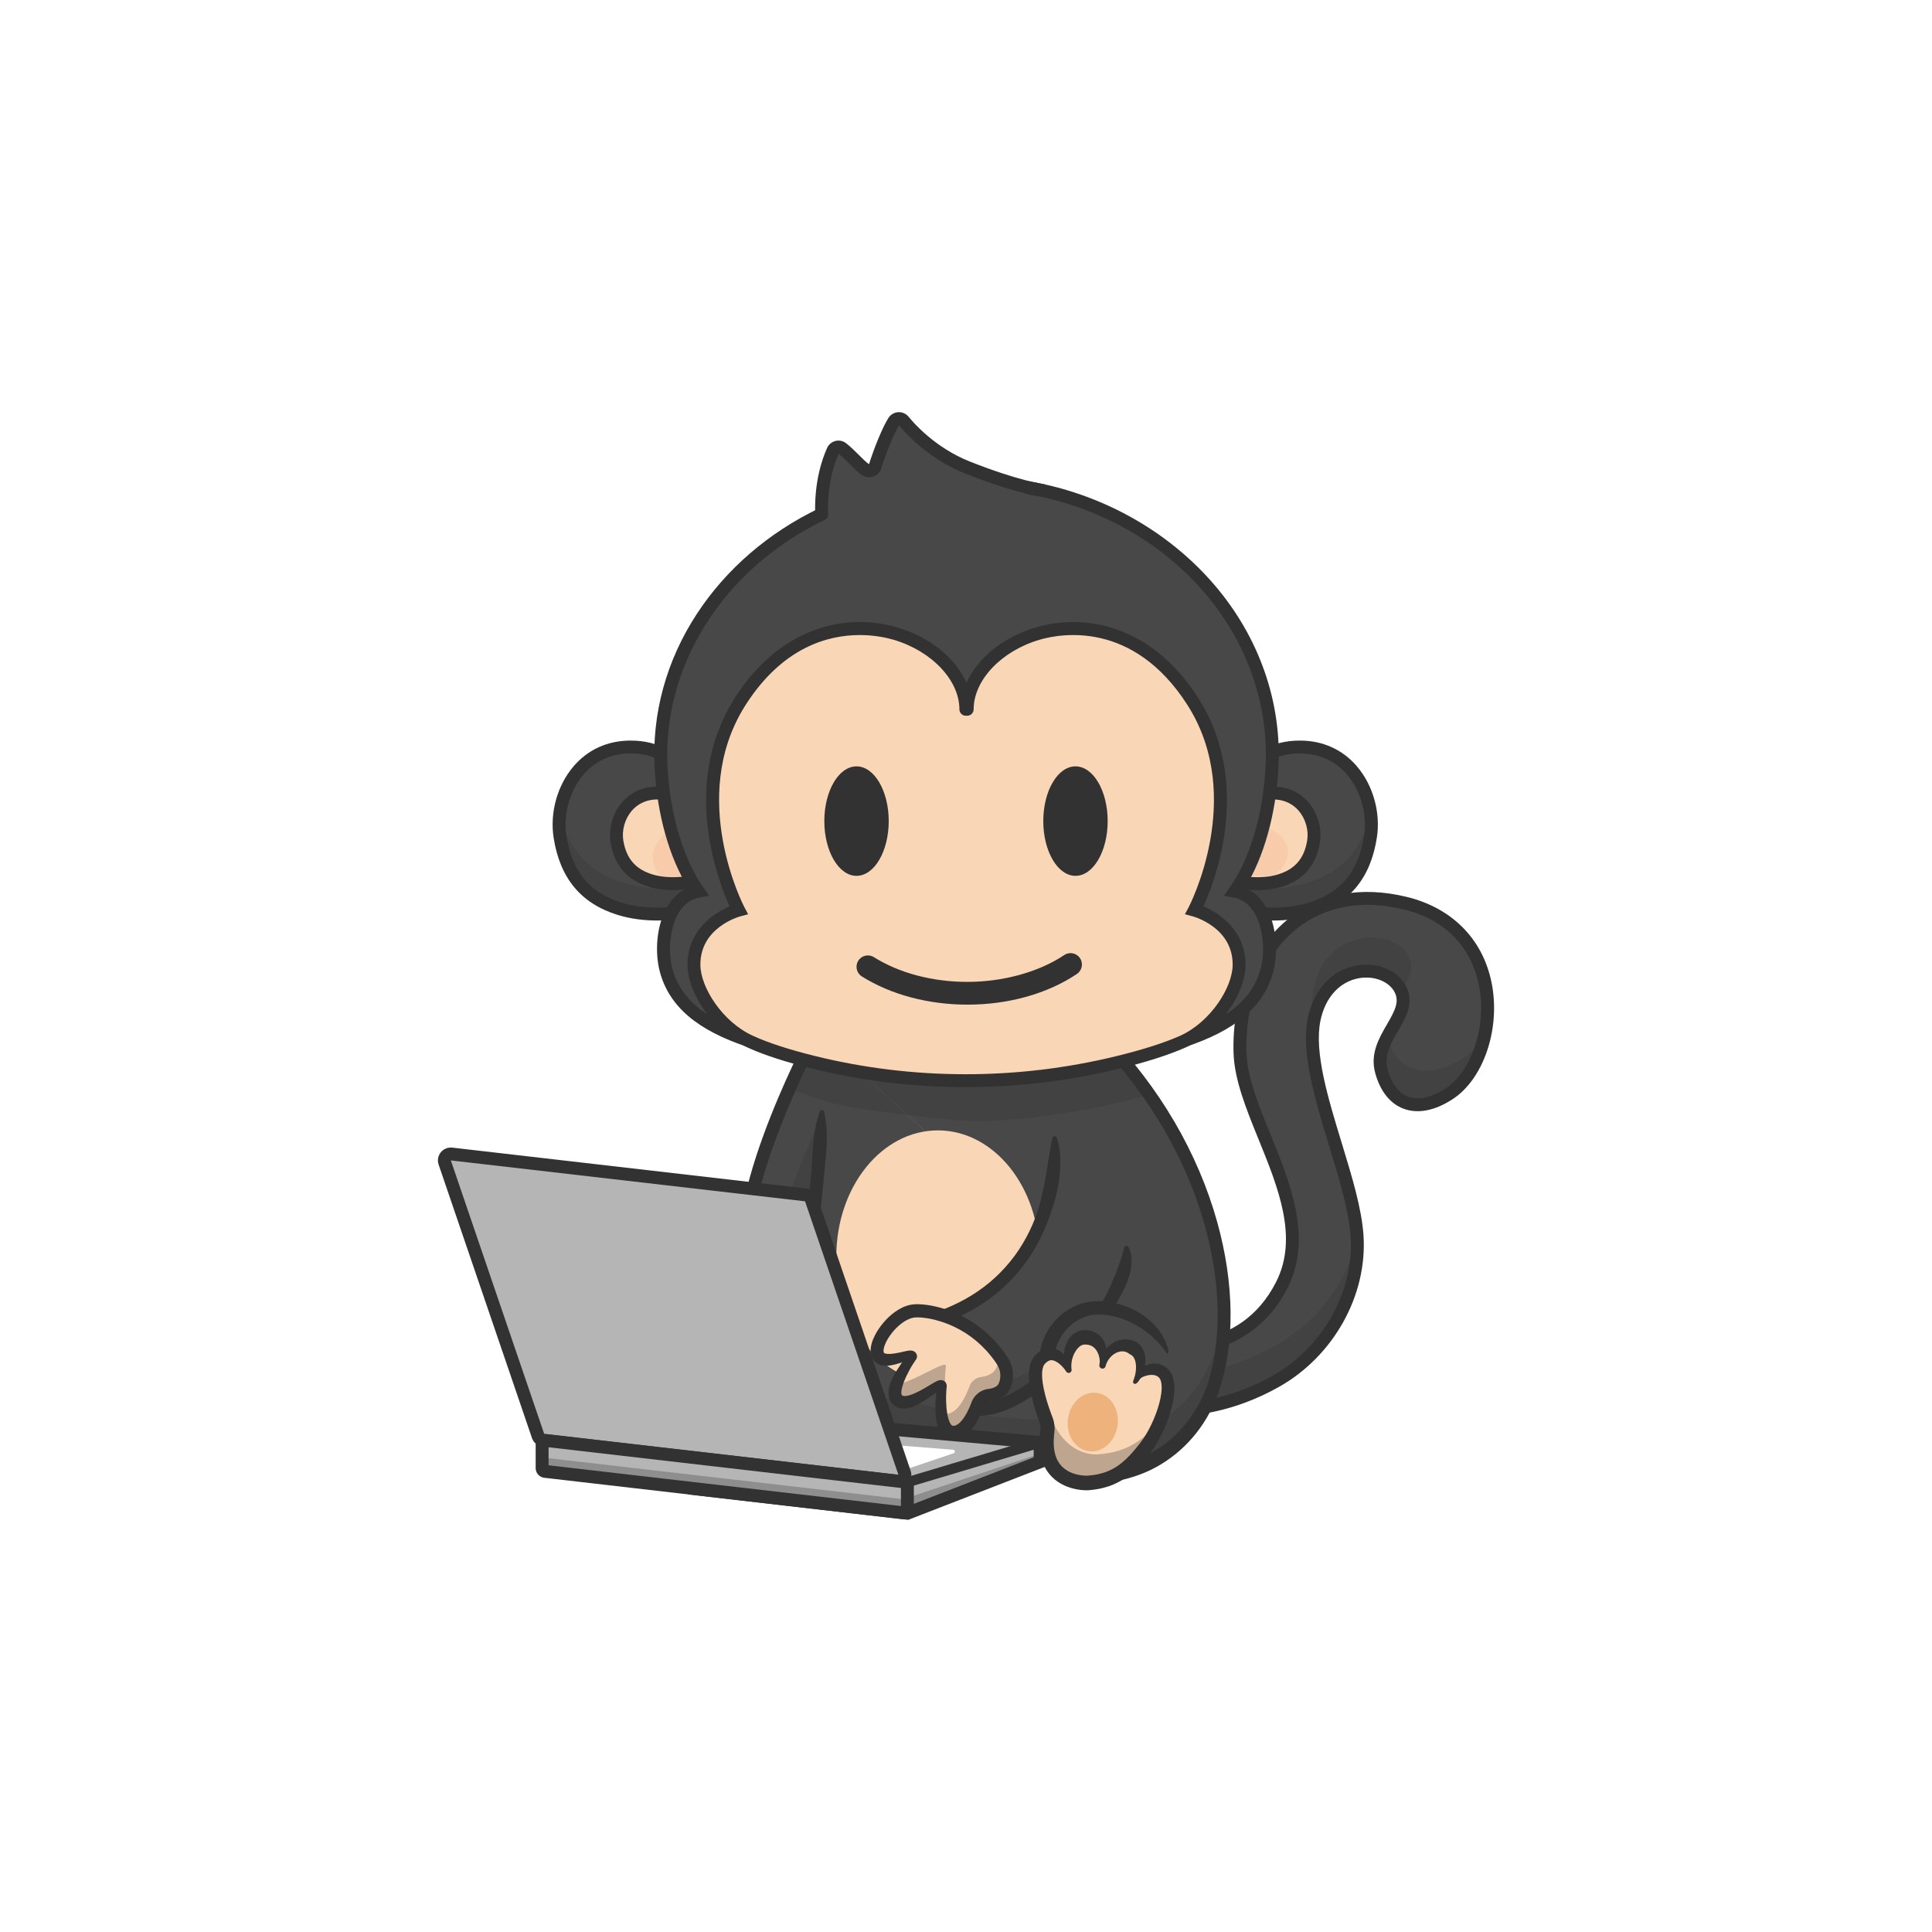 <svg xmlns="http://www.w3.org/2000/svg" fill="none" viewBox="0 0 300 300" height="300" width="300">
<rect fill="white" height="300" width="300"></rect>
<g clip-path="url(#clip0_2507_210)">
<path fill="#484848" d="M180.111 209.084C180.111 209.084 192.983 211.475 199.051 199.508C204.984 187.807 192.87 174.028 192.546 163.459C192.107 149.152 201.69 136.253 218.17 140.234C234.888 144.273 233.126 164.595 224.996 169.857C220.206 172.957 216.035 171.757 214.525 166.422C213.015 161.087 219.797 157.577 217.333 153.401C214.868 149.226 205.825 149.518 204.048 158.328C202.271 167.139 210.052 182.128 210.72 191.855C211.344 200.948 206.032 210.019 198.12 214.478C188.686 219.795 180.779 218.8 180.779 218.8L180.111 209.084Z"></path>
<g opacity="0.3">
<path fill="#323232" d="M210.737 192.139C211.235 201.136 205.949 210.067 198.119 214.48C188.686 219.797 180.779 218.801 180.779 218.801L180.44 213.87C183.587 213.82 190.009 213.176 197.277 209.381C204.167 205.782 209.276 199.254 210.737 192.139Z"></path>
</g>
<g opacity="0.3">
<path fill="#323232" d="M204.047 158.329C204.009 158.522 203.974 158.716 203.944 158.914C203.681 156.824 203.676 154.885 204.062 153.173C206.049 144.348 215.888 144 218.544 148.164C219.799 150.128 218.81 151.958 217.587 153.902C217.517 153.738 217.435 153.57 217.335 153.402C214.869 149.226 205.825 149.518 204.048 158.328L204.047 158.329Z"></path>
</g>
<g opacity="0.3">
<path fill="#323232" d="M230.51 160.928C229.643 164.787 227.661 168.131 224.995 169.858C220.204 172.957 216.035 171.757 214.524 166.422C213.961 164.435 214.55 162.702 215.381 161.093C215.389 161.131 215.399 161.168 215.411 161.206C217.02 166.534 221.55 167.709 226.779 164.58C228.222 163.715 229.487 162.453 230.51 160.928V160.928Z"></path>
</g>
<path fill="#323232" d="M182.455 219.878C181.382 219.878 180.743 219.803 180.653 219.792L179.835 219.689L179.022 207.865L180.293 208.101C180.789 208.191 192.511 210.19 198.156 199.056C201.637 192.192 198.485 184.436 195.437 176.935C193.501 172.171 191.672 167.671 191.544 163.49C191.284 154.992 194.446 147.232 200.002 142.733C204.928 138.744 211.291 137.544 218.405 139.262C225.655 141.014 230.507 146.076 231.717 153.152C232.906 160.106 230.251 167.647 225.541 170.696C222.781 172.483 220.151 172.988 217.935 172.155C215.864 171.377 214.351 169.489 213.561 166.694C212.702 163.66 214.117 161.22 215.366 159.069C216.641 156.872 217.376 155.447 216.469 153.909C215.543 152.339 213.324 151.507 211.075 151.885C208.026 152.397 205.766 154.88 205.03 158.525C204.046 163.407 206.225 170.546 208.332 177.449C209.927 182.674 211.433 187.608 211.72 191.786C212.36 201.101 207.093 210.57 198.613 215.348C191.573 219.316 185.391 219.878 182.456 219.878H182.455ZM181.718 217.859C183.921 217.932 190.329 217.721 197.627 213.608C205.448 209.2 210.308 200.486 209.72 191.923C209.449 187.973 207.975 183.144 206.415 178.032C204.235 170.891 201.981 163.507 203.066 158.132C203.971 153.642 206.841 150.569 210.742 149.914C213.842 149.394 216.837 150.591 218.196 152.895C219.744 155.517 218.34 157.936 217.101 160.07C215.949 162.055 214.861 163.929 215.49 166.15C216.1 168.31 217.19 169.739 218.641 170.283C220.237 170.882 222.245 170.446 224.45 169.018C228.463 166.421 230.787 159.599 229.742 153.488C229.113 149.814 226.744 143.333 217.935 141.205C211.452 139.64 205.688 140.704 201.267 144.285C196.192 148.394 193.307 155.551 193.549 163.428C193.666 167.251 195.429 171.59 197.296 176.184C200.363 183.73 203.838 192.284 199.947 199.959C196.636 206.488 191.366 208.892 187.528 209.759C184.876 210.358 182.554 210.325 181.195 210.219L181.72 217.859L181.718 217.859Z"></path>
<path fill="#B17E4F" d="M136.19 160.963V200.952L116.833 198.303C116.607 197.881 116.422 197.421 116.272 196.931C114.197 190.186 118.855 177.481 122.523 169.118C124.627 164.327 126.406 160.963 126.406 160.963H136.19Z"></path>
<path fill="#484848" d="M136.19 160.963V200.952L119.51 198.67L116.832 198.303C116.606 197.881 116.421 197.421 116.271 196.931C114.196 190.186 118.854 177.481 122.522 169.118C124.627 164.327 126.405 160.963 126.405 160.963H136.19Z"></path>
<g opacity="0.3">
<path fill="#323232" d="M136.19 168.199V200.953L119.51 198.671C119.986 191.788 123.394 182.785 126.215 176.355C128.32 171.563 130.099 168.199 130.099 168.199H136.19Z"></path>
</g>
<path fill="#323232" d="M137.192 202.1L116.187 199.224L115.946 198.771C110.668 188.828 124.911 161.649 125.52 160.497L125.802 159.963H137.191V202.099L137.192 202.1ZM117.501 197.386L135.187 199.807V161.963H127.017C125.079 165.758 113.713 188.701 117.501 197.386Z"></path>
<path fill="#484848" d="M188.272 215.813C187.192 218.915 182.169 230.279 166.246 229.17L165.62 226.123C153.197 226.361 140.725 223.206 140.725 223.206C127.015 220.824 115.104 222.906 115.104 222.906L112.397 202.454C113.161 200.582 114.374 198.493 116.271 196.933C117.255 196.123 118.425 195.456 119.816 195.036C121.903 194.404 123.712 194.189 125.306 194.259L126.924 170.592L127.583 160.965H171.023C173.837 163.862 176.315 166.883 178.47 169.97C189.804 186.193 192.292 204.264 188.271 215.813L188.272 215.813Z"></path>
<g opacity="0.3">
<path fill="#323232" d="M165.62 226.122C153.198 226.36 140.725 223.205 140.725 223.205C127.016 220.823 115.104 222.905 115.104 222.905L112.398 202.453C112.611 201.928 112.859 201.388 113.149 200.846L115.332 217.331C115.332 217.331 127.242 215.25 140.953 217.631C140.953 217.631 152.521 220.558 164.475 220.561L165.62 226.122Z"></path>
</g>
<path fill="#323232" d="M164.206 227.139C152.569 227.139 141.433 224.412 140.517 224.183C127.168 221.871 115.393 223.869 115.276 223.889L114.247 224.069L111.369 202.32L111.47 202.074C113.166 197.926 115.951 195.161 119.525 194.078C121.611 193.445 123.517 193.178 125.35 193.258C125.903 193.283 126.332 193.749 126.308 194.301C126.283 194.852 125.824 195.275 125.263 195.256C123.657 195.185 121.974 195.426 120.108 195.991C116.468 197.094 114.474 200.135 113.427 202.588L115.963 221.762C119.17 221.314 129.332 220.211 140.898 222.22L140.973 222.235C141.137 222.277 157.257 226.292 170.8 224.8V206.592C170.8 206.04 171.249 205.592 171.802 205.592C172.355 205.592 172.804 206.04 172.804 206.592V226.566L171.931 226.679C169.403 227.005 166.792 227.139 164.207 227.139H164.206Z"></path>
<path fill="#B17E4F" d="M181.31 210.016C179.499 205.482 174.144 202.692 169.692 203.125C165.78 203.506 162.531 207.314 162.536 211.143L166.246 229.168C182.17 230.279 187.193 218.912 188.273 215.811C193.06 202.065 188.624 179.079 171.024 160.963H127.584"></path>
<path fill="#484848" d="M181.31 210.016C179.499 205.482 174.144 202.692 169.692 203.125C165.78 203.506 162.531 207.314 162.536 211.143L166.246 229.168C182.17 230.279 187.193 218.912 188.273 215.811C193.06 202.065 188.624 179.079 171.024 160.963H127.584L181.31 210.015V210.016Z"></path>
<path fill="#F9D6B6" d="M114.136 222.953C114.136 222.953 121.559 223.354 120.389 214.962C120.304 214.35 120.377 213.726 120.597 213.148C121.418 210.996 123.22 205.618 121.534 203.8C119.459 201.564 117.761 204.097 117.361 204.761C117.337 204.802 117.276 204.785 117.275 204.738C117.255 203.942 117.022 200.592 114.466 200.053C111.876 199.508 111.581 202.683 111.548 203.379C111.546 203.423 111.49 203.439 111.464 203.404C111.057 202.869 109.125 200.575 106.976 202.076C105.155 203.347 106.043 205.797 106.343 206.489C106.363 206.534 106.31 206.573 106.272 206.543C105.716 206.097 103.796 204.741 102.331 205.946C100.599 207.369 102.8 214.409 105.087 217.379C107.374 220.348 109.599 222.664 114.138 222.952L114.136 222.953Z"></path>
<path fill="#F28475" d="M113.263 218.234C115.113 217.619 115.933 215.087 115.094 212.58C114.256 210.072 112.076 208.539 110.226 209.155C108.376 209.77 107.556 212.302 108.395 214.809C109.233 217.317 111.413 218.85 113.263 218.234Z"></path>
<path fill="#323232" d="M106.07 206.814C105.778 206.545 105.282 206.333 104.824 206.239C104.36 206.139 103.902 206.144 103.571 206.261C103.248 206.379 102.991 206.575 102.854 206.874C102.697 207.193 102.628 207.685 102.635 208.192C102.652 209.223 102.911 210.339 103.254 211.412C103.604 212.49 104.055 213.549 104.582 214.555C104.847 215.058 105.132 215.546 105.439 216.009C105.592 216.239 105.752 216.462 105.917 216.674L106.459 217.357C107.19 218.259 107.945 219.103 108.786 219.788C109.62 220.482 110.55 220.994 111.556 221.334C112.064 221.49 112.581 221.629 113.122 221.7C113.388 221.749 113.661 221.771 113.932 221.794L114.136 221.813C114.172 221.816 114.21 221.819 114.21 221.819L114.29 221.82C114.407 221.82 114.534 221.817 114.66 221.808C115.683 221.738 116.706 221.446 117.491 220.912C118.282 220.383 118.84 219.612 119.124 218.663C119.417 217.718 119.457 216.636 119.346 215.543L119.304 215.132C119.281 214.956 119.264 214.749 119.262 214.559C119.256 214.169 119.299 213.781 119.387 213.404C119.431 213.215 119.487 213.03 119.553 212.849L119.717 212.421C119.82 212.149 119.919 211.876 120.016 211.602C120.397 210.506 120.73 209.393 120.956 208.286C121.07 207.732 121.152 207.181 121.19 206.645C121.225 206.113 121.21 205.589 121.111 205.159C121.06 204.947 120.989 204.764 120.905 204.627C120.885 204.593 120.865 204.558 120.84 204.533C120.817 204.505 120.802 204.478 120.756 204.434C120.681 204.35 120.603 204.281 120.527 204.213C120.372 204.087 120.227 203.993 120.09 203.946C119.954 203.895 119.822 203.877 119.661 203.887C119.339 203.916 118.914 204.129 118.524 204.448C118.14 204.764 117.76 205.187 117.497 205.594L117.456 205.657C117.32 205.867 117.039 205.928 116.829 205.792C116.68 205.696 116.606 205.527 116.624 205.362C116.708 204.62 117.005 204.016 117.416 203.441C117.83 202.881 118.408 202.34 119.267 202.096C119.693 201.981 120.178 201.978 120.62 202.09C121.063 202.202 121.447 202.416 121.763 202.66C121.917 202.784 122.065 202.912 122.195 203.047C122.26 203.105 122.337 203.197 122.408 203.285C122.485 203.372 122.545 203.463 122.604 203.556C122.84 203.926 122.983 204.31 123.077 204.678C123.258 205.415 123.271 206.102 123.242 206.764C123.206 207.424 123.12 208.061 123.004 208.682C122.771 209.927 122.433 211.12 122.047 212.292C121.95 212.585 121.849 212.877 121.745 213.167L121.595 213.581C121.56 213.681 121.531 213.784 121.509 213.887C121.464 214.094 121.445 214.306 121.452 214.515C121.456 214.624 121.465 214.715 121.482 214.836L121.54 215.318C121.687 216.6 121.663 217.963 121.259 219.317C121.057 219.99 120.748 220.655 120.32 221.251C119.895 221.847 119.354 222.365 118.757 222.772C118.159 223.184 117.505 223.477 116.842 223.688C116.177 223.898 115.502 224.02 114.815 224.07C114.643 224.084 114.469 224.089 114.286 224.09L114.141 224.089C114.067 224.087 114.029 224.082 113.99 224.078L113.746 224.055C113.419 224.025 113.093 223.993 112.769 223.933C112.12 223.84 111.473 223.665 110.838 223.461C109.573 223.027 108.373 222.343 107.374 221.493C106.36 220.65 105.522 219.684 104.753 218.72C104.559 218.476 104.378 218.241 104.186 217.988C103.988 217.722 103.804 217.453 103.631 217.182C103.286 216.639 102.978 216.084 102.696 215.521C102.134 214.393 101.666 213.229 101.301 212.021C100.945 210.809 100.661 209.561 100.662 208.192C100.676 207.509 100.744 206.775 101.121 206.013C101.504 205.227 102.291 204.624 103.133 204.462C103.975 204.295 104.763 204.489 105.405 204.841C105.725 205.025 106.023 205.24 106.27 205.521C106.518 205.795 106.741 206.131 106.804 206.566C106.834 206.775 106.689 206.968 106.48 206.999C106.362 207.015 106.248 206.977 106.166 206.902L106.072 206.816L106.07 206.814Z"></path>
<path fill="#323232" d="M111.347 204.815C111.125 203.947 110.534 203.195 109.814 202.804C109.457 202.608 109.076 202.505 108.727 202.511C108.377 202.515 108.067 202.622 107.793 202.806C107.723 202.851 107.66 202.909 107.59 202.956C107.524 202.99 107.46 203.012 107.399 203.049C107.279 203.118 107.167 203.212 107.066 203.339C106.862 203.591 106.719 203.979 106.659 204.41C106.598 204.842 106.61 205.314 106.68 205.781C106.716 206.014 106.766 206.248 106.834 206.471C106.901 206.695 106.994 206.906 107.055 207.112L107.072 207.171C107.121 207.335 107.026 207.508 106.862 207.556C106.77 207.583 106.676 207.565 106.603 207.517C106.325 207.334 106.172 207.085 106.021 206.844C105.873 206.601 105.747 206.349 105.636 206.089C105.416 205.569 105.254 205.017 105.184 204.419C105.118 203.825 105.14 203.167 105.405 202.497C105.537 202.165 105.735 201.839 105.99 201.556C106.117 201.415 106.259 201.28 106.406 201.17C106.552 201.076 106.711 201.004 106.873 200.936C107.524 200.665 108.271 200.584 108.945 200.717C109.623 200.846 110.219 201.158 110.702 201.557C111.668 202.357 112.23 203.506 112.314 204.674C112.332 204.942 112.13 205.176 111.86 205.195C111.621 205.212 111.409 205.054 111.352 204.829L111.348 204.814L111.347 204.815Z"></path>
<path fill="#323232" d="M116.663 204.924C116.675 204.541 116.63 204.099 116.52 203.682C116.408 203.265 116.237 202.861 116.022 202.517C115.809 202.173 115.55 201.89 115.311 201.713C115.061 201.539 114.87 201.478 114.643 201.461C114.616 201.455 114.585 201.457 114.554 201.457C114.525 201.457 114.495 201.455 114.45 201.458C114.367 201.458 114.29 201.47 114.214 201.476C114.063 201.495 113.927 201.524 113.795 201.563C113.534 201.638 113.282 201.78 113.03 202.031C112.782 202.282 112.573 202.642 112.435 203.041C112.299 203.438 112.245 203.886 112.211 204.284L112.206 204.353C112.187 204.573 111.995 204.736 111.774 204.718C111.629 204.706 111.509 204.618 111.448 204.497C111.176 203.949 111.149 203.403 111.155 202.842C111.168 202.283 111.26 201.698 111.517 201.115C111.766 200.534 112.244 199.971 112.868 199.631C113.177 199.461 113.511 199.349 113.84 199.284C114.005 199.252 114.169 199.233 114.33 199.224C114.407 199.215 114.499 199.216 114.592 199.218C114.683 199.219 114.774 199.222 114.868 199.234C115.616 199.303 116.343 199.712 116.78 200.227C117.235 200.737 117.475 201.313 117.63 201.866C117.784 202.422 117.844 202.973 117.854 203.519C117.857 204.065 117.831 204.612 117.606 205.176C117.507 205.427 117.223 205.549 116.971 205.45C116.774 205.372 116.657 205.181 116.662 204.982L116.664 204.923L116.663 204.924Z"></path>
<path fill="#323232" d="M168.414 230.245C167.691 230.245 166.947 230.219 166.176 230.165L165.417 230.113L161.534 211.246V211.144C161.528 206.684 165.22 202.556 169.595 202.13C170.143 202.078 170.636 202.478 170.69 203.028C170.744 203.577 170.341 204.066 169.79 204.12C166.487 204.441 163.59 207.664 163.539 211.045L167.073 228.214C181.515 228.878 186.217 218.67 187.326 215.483C189.751 208.518 189.663 199.573 187.078 190.293C184.208 179.991 178.513 170.204 170.597 161.962H127.584C127.03 161.962 126.581 161.515 126.581 160.963C126.581 160.411 127.03 159.963 127.584 159.963H171.448L171.743 160.267C180.043 168.81 186.014 179.008 189.008 189.757C191.702 199.425 191.777 208.794 189.219 216.139C188.031 219.551 183.115 230.243 168.414 230.245H168.414Z"></path>
<path fill="#F9D6B6" d="M145.631 214.682C154.339 214.682 161.399 205.916 161.399 195.104C161.399 184.291 154.339 175.525 145.631 175.525C136.923 175.525 129.864 184.291 129.864 195.104C129.864 205.916 136.923 214.682 145.631 214.682Z"></path>
<path fill="#B17E4F" d="M151.464 218.797C160.64 219.748 173.289 204.056 173.289 197.219Z"></path>
<path fill="#323232" d="M127.957 172.643C128.406 174.488 128.443 176.316 128.359 178.136C128.307 179.045 128.197 179.951 128.105 180.858L127.862 183.581C127.696 185.397 127.507 187.214 127.278 189.033L127.091 190.399L126.873 191.768C126.803 192.224 126.697 192.686 126.61 193.145C126.523 193.603 126.38 194.079 126.267 194.544C126.135 195.08 125.594 195.408 125.057 195.277C124.523 195.147 124.195 194.611 124.321 194.079L124.346 193.972C124.445 193.556 124.568 193.161 124.65 192.727C124.731 192.294 124.83 191.871 124.897 191.429L125.108 190.11L125.29 188.778C125.515 186.995 125.702 185.201 125.866 183.401C125.942 182.501 126.031 181.601 126.078 180.698C126.133 179.795 126.151 178.89 126.228 177.988C126.395 176.186 126.656 174.39 127.29 172.61V172.608C127.355 172.427 127.555 172.333 127.736 172.397C127.85 172.437 127.931 172.534 127.958 172.643H127.957Z"></path>
<path fill="#484848" d="M163.757 176.693C163.757 176.693 165.713 199.016 143.839 205.273C143.839 205.273 143.032 217.923 151.464 218.797C160.64 219.748 173.289 204.056 173.289 197.219"></path>
<g opacity="0.3">
<path fill="#323232" d="M172.92 199.518C170.785 207.035 159.721 219.652 151.463 218.798C143.032 217.923 143.839 205.274 143.839 205.274C144.51 205.081 145.159 204.874 145.785 204.654C146.214 208.465 147.787 214.026 153.277 214.596C160.124 215.306 168.906 206.748 172.92 199.518Z"></path>
</g>
<path fill="#323232" d="M164.09 176.664C164.381 177.464 164.519 178.267 164.596 179.079C164.678 179.89 164.679 180.704 164.625 181.514C164.529 183.134 164.248 184.744 163.815 186.313C162.935 189.441 161.663 192.486 159.845 195.216C158.03 197.943 155.673 200.317 152.967 202.164C150.259 204.014 147.231 205.338 144.115 206.233L144.838 205.336C144.813 205.828 144.815 206.389 144.833 206.919C144.852 207.457 144.888 207.994 144.944 208.529C145.055 209.596 145.237 210.654 145.517 211.671C146.068 213.693 147.05 215.61 148.622 216.725C149.4 217.283 150.312 217.63 151.289 217.766C152.242 217.91 153.226 217.8 154.218 217.526C156.202 216.977 158.1 215.874 159.858 214.614C161.621 213.344 163.264 211.877 164.799 210.308C166.333 208.737 167.763 207.055 169.062 205.287C169.713 204.402 170.329 203.496 170.904 202.566C171.486 201.643 171.995 200.677 172.43 199.691C172.86 198.705 173.271 197.725 173.631 196.747C173.99 195.76 174.322 194.824 174.57 193.747L174.575 193.725C174.618 193.536 174.808 193.417 174.998 193.461C175.099 193.484 175.181 193.549 175.228 193.633C175.54 194.195 175.663 194.833 175.702 195.452C175.736 196.074 175.675 196.688 175.555 197.279C175.317 198.464 174.869 199.566 174.333 200.602C173.24 202.661 172.046 204.626 170.679 206.469C169.321 208.317 167.836 210.064 166.234 211.705C164.63 213.343 162.912 214.88 161.031 216.236C159.146 217.579 157.106 218.795 154.746 219.455C154.156 219.615 153.548 219.741 152.917 219.795C152.295 219.853 151.626 219.837 151.004 219.746C149.757 219.575 148.504 219.107 147.457 218.352C146.401 217.606 145.575 216.606 144.954 215.545C144.333 214.479 143.9 213.345 143.585 212.201C143.269 211.055 143.071 209.895 142.95 208.734C142.889 208.153 142.851 207.571 142.831 206.988C142.812 206.398 142.807 205.837 142.839 205.209L142.875 204.509L143.563 204.311C146.507 203.465 149.33 202.226 151.835 200.514C154.337 198.805 156.5 196.625 158.178 194.107C159.013 192.846 159.74 191.511 160.343 190.117C160.939 188.721 161.41 187.269 161.753 185.786C162.099 184.305 162.378 182.808 162.615 181.299C162.729 180.544 162.841 179.787 162.976 179.025C163.104 178.265 163.244 177.491 163.425 176.721L163.43 176.701C163.473 176.516 163.659 176.401 163.845 176.445C163.962 176.473 164.052 176.558 164.091 176.663L164.09 176.664Z"></path>
<path fill="#B5B5B5" d="M140.899 234.979L161.509 226.983V223.994L120.85 220.348L109.065 231.302L140.899 234.979Z"></path>
<path fill="white" d="M137.255 229.311L148.078 225.662C148.368 225.564 148.315 225.14 148.01 225.116L132.907 223.924L128.504 229.508L137.255 229.311V229.311Z"></path>
<path fill="#B5B5B5" d="M141.581 234.714L161.189 227.107C161.382 227.032 161.509 226.847 161.509 226.641V224.666C161.509 224.331 161.186 224.091 160.864 224.188L141.256 230.058C141.044 230.122 140.899 230.316 140.899 230.537V234.248C140.899 234.599 141.254 234.841 141.582 234.714L141.581 234.714Z"></path>
<g opacity="0.3">
<path fill="#323232" d="M161.51 225.719V226.641C161.51 226.849 161.382 227.034 161.19 227.106L141.582 234.714C141.253 234.841 140.9 234.599 140.9 234.249V232.454C140.9 232.807 141.253 232.482 141.582 232.354L161.51 225.719Z"></path>
</g>
<path fill="#323232" d="M141.03 236L140.783 235.972L106.794 232.046L120.494 219.312L162.512 223.08V227.667L141.03 236ZM111.336 230.557L140.767 233.957L160.507 226.299V224.908L121.205 221.384L111.335 230.557H111.336Z"></path>
<path fill="#B5B5B5" d="M139.392 230.002L84.391 223.653C84.005 223.608 83.682 223.348 83.556 222.981L82.446 219.727L79.956 212.429L69.057 180.509C68.819 179.814 69.391 179.11 70.119 179.194L120.52 185.01L121.056 185.072L125.12 185.542C125.506 185.587 125.829 185.847 125.955 186.214L140.454 228.686C140.692 229.381 140.12 230.086 139.392 230.001V230.002Z"></path>
<path fill="#323232" d="M139.509 231.01C139.431 231.01 139.353 231.006 139.275 230.997L84.275 224.648C83.51 224.56 82.855 224.033 82.607 223.305L68.108 180.833C67.885 180.178 68.012 179.469 68.446 178.933C68.88 178.396 69.549 178.125 70.236 178.202L125.235 184.551C126.001 184.639 126.656 185.166 126.903 185.895L141.402 228.366C141.625 229.02 141.498 229.73 141.064 230.266C140.679 230.741 140.11 231.009 139.509 231.009L139.509 231.01ZM70.006 180.189L84.505 222.66L139.51 229.01L125.006 186.538L70.006 180.189Z"></path>
<path fill="#323232" d="M141.4 235.535C141.143 235.535 140.889 235.459 140.672 235.31C140.321 235.07 140.111 234.673 140.111 234.249V230.538C140.111 229.965 140.48 229.471 141.029 229.306L160.637 223.436C161.031 223.318 161.447 223.391 161.778 223.636C162.108 223.881 162.298 224.257 162.298 224.667V226.642C162.298 227.169 161.967 227.65 161.476 227.841L141.867 235.448C141.716 235.506 141.557 235.535 141.4 235.535V235.535ZM141.686 230.749V233.83L160.721 226.445V225.05L141.686 230.749V230.749Z"></path>
<path fill="#B5B5B5" d="M84.739 223.673L140.455 230.113C140.708 230.142 140.899 230.355 140.899 230.609V234.417C140.899 234.715 140.638 234.948 140.34 234.914L84.624 228.474C84.371 228.445 84.18 228.231 84.18 227.977V224.17C84.18 223.871 84.441 223.639 84.739 223.673Z"></path>
<g opacity="0.3">
<path fill="#323232" d="M140.9 232.305V234.42C140.9 234.717 140.637 234.95 140.342 234.915L84.624 228.477C84.371 228.447 84.18 228.234 84.18 227.979V225.867C84.18 226.119 84.371 226.334 84.624 226.362L140.342 232.803C140.637 232.838 140.9 232.605 140.9 232.305Z"></path>
</g>
<path fill="#323232" d="M140.397 235.916C140.34 235.916 140.282 235.913 140.224 235.906L84.508 229.467C83.75 229.379 83.178 228.739 83.178 227.976V224.169C83.178 223.741 83.361 223.333 83.681 223.049C84.001 222.765 84.424 222.632 84.854 222.679L140.571 229.119C141.329 229.206 141.901 229.847 141.901 230.609V234.417C141.901 234.844 141.718 235.252 141.398 235.536C141.121 235.782 140.765 235.916 140.398 235.916H140.397ZM85.182 227.532L139.896 233.856V231.054L85.182 224.731V227.532Z"></path>
<path fill="#484848" d="M181.31 210.015C179.499 205.481 174.144 202.691 169.692 203.124C165.78 203.505 162.531 207.313 162.536 211.143L166.246 229.168C182.17 230.279 187.193 218.911 188.273 215.811L181.31 210.015Z"></path>
<g opacity="0.35">
<path fill="white" d="M181.587 210.248L181.309 210.015C181.279 209.94 181.249 209.867 181.214 209.795C181.345 209.943 181.467 210.092 181.587 210.247V210.248Z"></path>
</g>
<g opacity="0.3">
<path fill="#323232" d="M188.272 215.812C187.192 218.914 182.168 230.278 166.246 229.169L165.619 226.123L164.474 220.561C164.93 220.561 165.389 220.559 165.847 220.549L166.474 223.595C177.929 224.393 183.744 218.734 186.505 214.343C187.582 212.63 188.196 211.109 188.5 210.239C189.253 208.072 189.78 205.675 190.058 203.105C190.168 207.82 189.549 212.146 188.271 215.812H188.272Z"></path>
</g>
<path fill="#323232" d="M181.146 210.081C179.913 208.285 178.377 206.932 176.643 205.902C174.917 204.88 172.957 204.197 170.994 204.137C170.749 204.131 170.505 204.119 170.264 204.144C170.024 204.161 169.776 204.164 169.556 204.213L169.216 204.268C169.104 204.291 168.994 204.328 168.882 204.357C168.771 204.39 168.658 204.413 168.549 204.452L168.225 204.579C167.363 204.925 166.56 205.459 165.888 206.132C164.545 207.475 163.687 209.334 163.686 211.142L163.662 210.912L165.562 219.916L167.427 228.926L166.329 227.967C168.557 228.104 170.793 228.04 172.955 227.633C175.114 227.224 177.201 226.493 179.085 225.399C180.973 224.311 182.652 222.868 184.04 221.17C184.74 220.325 185.354 219.408 185.91 218.457C186.464 217.507 186.943 216.505 187.323 215.483L187.328 215.472C187.521 214.954 188.097 214.69 188.616 214.883C189.125 215.071 189.389 215.63 189.217 216.14C188.433 218.457 187.267 220.615 185.749 222.534C184.238 224.453 182.376 226.119 180.263 227.387C178.159 228.674 175.799 229.503 173.405 229.974C171.004 230.441 168.561 230.531 166.159 230.37L165.244 230.309L165.06 229.411L163.215 220.397L161.405 211.375L161.38 211.253V211.145C161.393 209.874 161.701 208.639 162.221 207.525C162.742 206.41 163.467 205.406 164.347 204.558C165.227 203.71 166.279 203.029 167.444 202.585L167.882 202.426C168.03 202.377 168.184 202.344 168.336 202.304C168.488 202.266 168.638 202.222 168.792 202.193L169.259 202.124C169.574 202.068 169.872 202.067 170.175 202.052C170.477 202.029 170.777 202.046 171.076 202.06C172.273 202.121 173.44 202.365 174.551 202.746C175.663 203.126 176.724 203.65 177.67 204.34C178.618 205.025 179.46 205.858 180.124 206.811C180.786 207.762 181.275 208.835 181.471 209.952C181.488 210.049 181.422 210.142 181.324 210.159C181.252 210.172 181.184 210.14 181.145 210.084L181.143 210.082L181.146 210.081Z"></path>
<path fill="#F9D6B6" d="M168.882 230.275C168.882 230.275 161.46 230.676 162.629 222.284C162.714 221.673 162.641 221.048 162.421 220.47C161.601 218.318 159.798 212.94 161.484 211.123C163.559 208.887 165.258 211.419 165.658 212.084C165.682 212.124 165.742 212.107 165.744 212.06C165.763 211.264 165.996 207.914 168.553 207.375C171.142 206.83 171.437 210.005 171.471 210.701C171.473 210.745 171.528 210.761 171.554 210.727C171.962 210.191 173.894 207.898 176.043 209.398C177.863 210.669 176.976 213.119 176.676 213.811C176.656 213.856 176.709 213.896 176.747 213.866C177.303 213.42 179.222 212.063 180.687 213.268C182.419 214.692 180.218 221.731 177.931 224.701C175.644 227.67 173.42 229.986 168.881 230.275L168.882 230.275Z"></path>
<g opacity="0.3">
<path fill="#323232" d="M162.422 220.473C162.643 221.051 162.716 221.673 162.63 222.286C161.461 230.679 168.882 230.279 168.882 230.279C173.421 229.989 175.646 227.672 177.934 224.703C178.723 223.678 179.5 222.169 180.111 220.574C177.749 223.421 175.173 225.528 170.527 225.823C170.527 225.823 164.308 226.68 162.197 216.956C162.044 216.248 161.6 218.319 162.422 220.474V220.473Z"></path>
</g>
<path fill="#323232" d="M176.217 213.888C176.281 213.454 176.504 213.117 176.751 212.844C176.998 212.561 177.297 212.347 177.616 212.162C178.258 211.811 179.046 211.617 179.889 211.784C180.731 211.946 181.517 212.548 181.9 213.335C182.277 214.096 182.345 214.831 182.359 215.514C182.359 216.883 182.077 218.131 181.72 219.342C181.354 220.551 180.888 221.714 180.325 222.842C180.043 223.406 179.735 223.96 179.39 224.504C179.217 224.775 179.033 225.044 178.835 225.31C178.644 225.562 178.462 225.798 178.268 226.042C177.499 227.007 176.661 227.973 175.648 228.815C174.648 229.665 173.448 230.348 172.183 230.783C171.548 230.987 170.901 231.162 170.252 231.254C169.928 231.315 169.602 231.346 169.276 231.376L169.031 231.4C168.992 231.403 168.955 231.409 168.88 231.41L168.735 231.412C168.553 231.411 168.379 231.405 168.206 231.392C167.519 231.342 166.844 231.22 166.179 231.01C165.516 230.799 164.863 230.505 164.265 230.093C163.667 229.687 163.127 229.169 162.701 228.572C162.273 227.977 161.964 227.312 161.763 226.638C161.358 225.284 161.335 223.921 161.481 222.64L161.539 222.158C161.556 222.037 161.565 221.946 161.569 221.837C161.576 221.627 161.556 221.415 161.512 221.209C161.49 221.105 161.461 221.002 161.427 220.902L161.277 220.489C161.172 220.198 161.072 219.907 160.975 219.614C160.589 218.441 160.25 217.248 160.018 216.004C159.901 215.382 159.815 214.745 159.779 214.086C159.75 213.425 159.764 212.737 159.944 212C160.039 211.632 160.181 211.248 160.417 210.878C160.476 210.785 160.536 210.694 160.613 210.607C160.685 210.518 160.762 210.427 160.826 210.368C160.956 210.234 161.104 210.106 161.258 209.981C161.575 209.739 161.958 209.524 162.402 209.412C162.844 209.3 163.329 209.304 163.754 209.419C164.613 209.662 165.192 210.203 165.606 210.763C166.016 211.338 166.314 211.942 166.397 212.685C166.425 212.933 166.245 213.156 165.997 213.185C165.82 213.204 165.655 213.12 165.565 212.981L165.524 212.917C165.261 212.51 164.881 212.087 164.496 211.771C164.107 211.452 163.681 211.238 163.359 211.21C163.198 211.2 163.067 211.218 162.931 211.269C162.794 211.316 162.648 211.41 162.494 211.536C162.417 211.604 162.339 211.673 162.264 211.757C162.218 211.801 162.203 211.828 162.18 211.856C162.156 211.88 162.136 211.916 162.115 211.95C162.032 212.087 161.96 212.27 161.909 212.482C161.81 212.912 161.795 213.436 161.831 213.969C161.868 214.504 161.95 215.056 162.064 215.609C162.289 216.717 162.624 217.829 163.005 218.925C163.101 219.2 163.201 219.473 163.303 219.744L163.467 220.172C163.533 220.354 163.589 220.539 163.633 220.728C163.721 221.104 163.764 221.493 163.758 221.881C163.756 222.072 163.739 222.279 163.716 222.455L163.674 222.866C163.563 223.959 163.603 225.041 163.896 225.986C164.18 226.934 164.738 227.706 165.529 228.235C166.314 228.769 167.337 229.061 168.36 229.131C168.487 229.14 168.613 229.143 168.73 229.143L168.81 229.142C168.81 229.142 168.848 229.138 168.884 229.136L169.088 229.117C169.36 229.094 169.632 229.072 169.898 229.023C170.439 228.952 170.956 228.813 171.464 228.657C172.47 228.317 173.4 227.806 174.234 227.11C175.075 226.426 175.83 225.582 176.561 224.68L177.103 223.997C177.268 223.785 177.428 223.562 177.581 223.331C177.888 222.869 178.173 222.381 178.438 221.878C178.965 220.872 179.416 219.813 179.766 218.735C180.11 217.662 180.368 216.546 180.385 215.515C180.392 215.007 180.323 214.516 180.166 214.197C180.028 213.899 179.772 213.702 179.449 213.584C179.118 213.466 178.66 213.462 178.196 213.562C177.738 213.656 177.242 213.867 176.95 214.137L176.857 214.222C176.701 214.365 176.459 214.355 176.316 214.2C176.235 214.113 176.203 213.996 176.218 213.886L176.217 213.888Z"></path>
<path fill="#323232" d="M170.706 211.998C170.79 210.83 171.351 209.681 172.318 208.881C172.801 208.482 173.397 208.17 174.075 208.041C174.749 207.909 175.496 207.988 176.147 208.259C176.309 208.328 176.468 208.4 176.614 208.494C176.761 208.605 176.903 208.739 177.03 208.879C177.285 209.162 177.483 209.489 177.615 209.821C177.88 210.49 177.902 211.149 177.836 211.743C177.766 212.34 177.604 212.892 177.384 213.413C177.273 213.673 177.147 213.925 176.999 214.168C176.848 214.408 176.695 214.657 176.417 214.841C176.274 214.936 176.081 214.897 175.987 214.754C175.934 214.676 175.923 214.581 175.947 214.497L175.965 214.436C176.025 214.23 176.119 214.019 176.186 213.795C176.253 213.571 176.304 213.338 176.34 213.105C176.41 212.638 176.422 212.166 176.361 211.734C176.301 211.303 176.158 210.915 175.955 210.663C175.853 210.536 175.742 210.442 175.621 210.373C175.56 210.336 175.496 210.314 175.43 210.28C175.36 210.233 175.297 210.175 175.227 210.13C174.953 209.946 174.643 209.839 174.293 209.835C173.945 209.829 173.563 209.931 173.206 210.128C172.486 210.519 171.895 211.271 171.673 212.139L171.669 212.154C171.602 212.415 171.336 212.572 171.074 212.506C170.841 212.447 170.691 212.229 170.707 211.998L170.706 211.998Z"></path>
<path fill="#323232" d="M165.413 212.499C165.189 211.935 165.163 211.388 165.165 210.842C165.176 210.296 165.236 209.746 165.389 209.189C165.544 208.636 165.784 208.06 166.239 207.549C166.676 207.035 167.403 206.625 168.152 206.557C168.245 206.544 168.336 206.541 168.428 206.541C168.52 206.538 168.612 206.538 168.689 206.546C168.85 206.556 169.015 206.575 169.179 206.607C169.509 206.671 169.842 206.784 170.151 206.954C170.775 207.293 171.254 207.857 171.502 208.438C171.759 209.021 171.851 209.605 171.864 210.165C171.869 210.726 171.842 211.272 171.571 211.819C171.474 212.017 171.233 212.099 171.035 212.001C170.904 211.936 170.825 211.811 170.813 211.676L170.807 211.607C170.775 211.209 170.72 210.761 170.584 210.364C170.447 209.964 170.237 209.605 169.989 209.354C169.737 209.102 169.485 208.961 169.224 208.886C169.093 208.846 168.956 208.818 168.805 208.799C168.728 208.793 168.652 208.782 168.569 208.781C168.524 208.777 168.495 208.779 168.465 208.78C168.434 208.779 168.404 208.779 168.376 208.784C168.15 208.801 167.959 208.862 167.709 209.036C167.47 209.213 167.211 209.495 166.998 209.84C166.782 210.184 166.611 210.588 166.5 211.005C166.389 211.421 166.344 211.865 166.356 212.247L166.358 212.305C166.366 212.575 166.153 212.799 165.883 212.807C165.672 212.814 165.488 212.684 165.413 212.499H165.413Z"></path>
<path fill="#EEB27C" d="M173.533 221.36C173.891 218.858 172.459 216.585 170.335 216.283C168.211 215.98 166.199 217.763 165.841 220.265C165.483 222.767 166.915 225.04 169.039 225.342C171.163 225.645 173.175 223.862 173.533 221.36Z"></path>
<path fill="#F9D6B6" d="M155.585 215.803C155.037 216.321 154.311 216.569 153.651 216.638C152.807 216.728 152.089 217.306 151.8 218.102C151.033 220.209 149.638 222.706 147.758 222.371C145.383 221.951 146.245 215.332 146.251 215.261C146.366 213.926 140.966 219.452 139.224 217.202C137.941 215.548 141.639 210.695 141.641 210.635C141.658 209.75 136.803 212.564 136.232 210.13C135.784 208.216 138.916 203.891 141.882 203.566C143.897 203.344 151.048 204.357 155.61 211.265C156.846 213.137 156.196 215.224 155.584 215.803L155.585 215.803Z"></path>
<g opacity="0.3">
<path fill="#323232" d="M155.611 211.264C155.425 210.982 155.233 210.713 155.039 210.451C155.122 211.608 154.717 212.601 154.324 212.973C153.776 213.491 153.05 213.739 152.39 213.808C151.546 213.898 150.829 214.475 150.539 215.272C149.773 217.379 148.377 219.876 146.497 219.541C146.379 219.52 146.271 219.48 146.168 219.43C146.32 220.879 146.743 222.191 147.758 222.371C149.638 222.705 151.033 220.209 151.8 218.101C152.089 217.305 152.807 216.727 153.651 216.638C154.311 216.568 155.037 216.32 155.585 215.802C156.197 215.222 156.847 213.136 155.611 211.264Z"></path>
</g>
<g opacity="0.3">
<path fill="#323232" d="M146.881 212.118C146.975 211.028 141.498 214.829 139.232 214.916C138.913 215.83 138.817 216.679 139.225 217.204C140.381 218.698 145.039 216.451 146.736 215.373C146.677 213.718 146.88 212.153 146.882 212.119L146.881 212.118Z"></path>
</g>
<path fill="#323232" d="M156.255 216.508C155.89 216.857 155.466 217.117 155.027 217.298C154.807 217.389 154.583 217.46 154.358 217.515C154.245 217.542 154.131 217.566 154.017 217.585L153.721 217.628C153.327 217.683 152.962 217.965 152.793 218.338C152.781 218.361 152.772 218.385 152.764 218.408L152.749 218.444L152.725 218.51L152.622 218.785C152.553 218.968 152.479 219.15 152.403 219.331C152.249 219.693 152.082 220.052 151.892 220.408C151.51 221.117 151.063 221.82 150.382 222.451C150.042 222.763 149.623 223.051 149.111 223.237C148.854 223.327 148.576 223.386 148.293 223.404C148.151 223.414 148.01 223.409 147.87 223.399C147.726 223.382 147.607 223.372 147.436 223.329C147.114 223.252 146.806 223.089 146.563 222.89C146.318 222.691 146.139 222.464 145.996 222.242C145.711 221.794 145.576 221.357 145.471 220.939C145.278 220.102 145.25 219.314 145.25 218.538C145.25 217.762 145.316 217.004 145.382 216.249L145.441 215.683L145.472 215.4L145.489 215.257L145.498 215.187C145.496 215.205 145.494 215.222 145.497 215.24C145.497 215.257 145.499 215.283 145.504 215.303L145.512 215.337C145.517 215.357 145.522 215.377 145.529 215.396C145.551 215.459 145.621 215.586 145.718 215.661C145.826 215.749 145.926 215.781 146.003 215.795C146.031 215.801 146.06 215.803 146.089 215.803C146.109 215.803 146.118 215.803 146.134 215.802C146.222 215.788 146.153 215.795 146.107 215.82C145.998 215.871 145.851 215.953 145.707 216.042C145.116 216.402 144.506 216.848 143.875 217.27C143.235 217.691 142.573 218.105 141.772 218.422C141.369 218.574 140.925 218.713 140.384 218.72C140.115 218.723 139.818 218.69 139.518 218.59C139.22 218.491 138.927 218.315 138.697 218.098C138.578 217.986 138.486 217.885 138.384 217.746C138.281 217.606 138.201 217.454 138.138 217.303C138.015 216.998 137.971 216.701 137.961 216.435C137.941 215.896 138.047 215.452 138.172 215.04C138.432 214.221 138.817 213.533 139.212 212.867C139.611 212.205 140.052 211.585 140.485 210.967L140.812 210.507L140.969 210.286C140.98 210.271 140.994 210.25 140.991 210.256C140.954 210.348 141.047 210.095 140.904 210.471C140.868 210.773 140.893 210.581 140.886 210.66C140.888 210.694 140.892 210.713 140.901 210.763C140.918 210.842 140.97 210.949 141.038 211.024C141.109 211.104 141.184 211.147 141.232 211.17C141.339 211.214 141.363 211.204 141.367 211.209C141.376 211.209 141.355 211.21 141.336 211.212C141.291 211.216 141.22 211.228 141.148 211.244C141 211.276 140.83 211.317 140.66 211.37C139.968 211.568 139.249 211.849 138.416 211.993C137.995 212.061 137.543 212.114 136.997 212.018C136.726 211.965 136.428 211.861 136.143 211.671C135.858 211.483 135.615 211.201 135.466 210.908C135.312 210.613 135.245 210.335 135.204 210.037C135.178 209.755 135.187 209.488 135.221 209.249C135.287 208.762 135.424 208.341 135.584 207.943C135.91 207.152 136.343 206.461 136.832 205.814C137.323 205.169 137.886 204.582 138.522 204.056C139.165 203.539 139.886 203.073 140.744 202.778C140.96 202.707 141.184 202.648 141.414 202.602C141.649 202.562 141.887 202.531 142.106 202.524C142.543 202.506 142.947 202.526 143.35 202.562C144.15 202.634 144.923 202.781 145.684 202.971C148.717 203.747 151.525 205.323 153.761 207.493C154.32 208.034 154.849 208.607 155.331 209.215C155.579 209.513 155.804 209.83 156.033 210.142L156.362 210.621C156.415 210.694 156.473 210.789 156.531 210.889C156.588 210.986 156.648 211.082 156.701 211.181C156.906 211.585 157.066 212.013 157.168 212.456C157.262 212.901 157.302 213.354 157.284 213.806C157.266 214.258 157.188 214.705 157.045 215.147C156.971 215.369 156.883 215.589 156.765 215.812C156.641 216.035 156.502 216.262 156.254 216.507L156.255 216.508ZM154.916 215.1C154.928 215.084 154.993 215.002 155.044 214.902C155.098 214.799 155.147 214.677 155.189 214.55C155.271 214.292 155.321 214.008 155.329 213.725C155.339 213.442 155.311 213.159 155.253 212.884C155.187 212.611 155.086 212.347 154.958 212.095C154.924 212.033 154.885 211.973 154.849 211.912C154.815 211.852 154.779 211.79 154.723 211.714L154.425 211.285C154.217 211.006 154.015 210.721 153.79 210.456C153.356 209.913 152.88 209.405 152.379 208.926C150.381 207.003 147.867 205.621 145.186 204.943C144.518 204.779 143.837 204.654 143.17 204.596C142.838 204.568 142.505 204.555 142.205 204.569C142.055 204.573 141.929 204.594 141.8 204.615C141.668 204.643 141.536 204.677 141.402 204.722C140.313 205.096 139.247 206.012 138.442 207.047C138.04 207.569 137.685 208.136 137.449 208.705C137.33 208.988 137.243 209.273 137.211 209.516C137.19 209.64 137.194 209.743 137.197 209.828C137.204 209.893 137.219 209.979 137.236 210.011C137.253 210.047 137.255 210.052 137.271 210.078C137.289 210.1 137.339 210.132 137.427 210.162C137.603 210.228 137.898 210.252 138.207 210.237C138.84 210.202 139.54 210.064 140.272 209.888C140.458 209.848 140.646 209.798 140.86 209.76C140.967 209.74 141.079 209.722 141.218 209.712C141.29 209.708 141.362 209.703 141.462 209.711C141.559 209.72 141.675 209.724 141.866 209.807C141.956 209.849 142.071 209.917 142.171 210.032C142.27 210.141 142.342 210.291 142.369 210.415C142.388 210.486 142.39 210.528 142.394 210.585C142.386 210.675 142.417 210.495 142.376 210.808C142.229 211.195 142.315 210.951 142.272 211.052L142.217 211.137L142.059 211.369C141.958 211.519 141.856 211.667 141.762 211.82C141.376 212.424 141.039 213.055 140.739 213.686C140.44 214.315 140.191 214.965 140.047 215.563C139.978 215.857 139.941 216.145 139.953 216.343C139.958 216.443 139.98 216.514 139.995 216.55C140.002 216.569 140.007 216.581 140.012 216.589C140.018 216.599 140.049 216.636 140.064 216.651C140.1 216.689 140.13 216.706 140.18 216.728C140.227 216.751 140.301 216.77 140.4 216.777C140.597 216.787 140.881 216.75 141.174 216.667C141.767 216.501 142.401 216.196 143.025 215.863C143.657 215.529 144.264 215.143 144.934 214.743C145.106 214.644 145.281 214.544 145.508 214.445C145.632 214.398 145.737 214.336 146.008 214.304C146.047 214.302 146.079 214.299 146.122 214.299C146.174 214.301 146.226 214.306 146.277 214.315C146.398 214.339 146.543 214.386 146.685 214.504C146.817 214.609 146.916 214.775 146.95 214.882C146.961 214.912 146.971 214.943 146.979 214.973L146.992 215.041C146.999 215.085 147.005 215.132 147.007 215.173C147.008 215.236 147.008 215.3 147.001 215.363L146.994 215.43L146.98 215.561L146.956 215.826C146.941 216.003 146.932 216.181 146.924 216.359C146.885 217.07 146.908 217.783 146.958 218.478C147.015 219.169 147.123 219.855 147.31 220.441C147.401 220.73 147.523 220.992 147.644 221.161C147.705 221.244 147.763 221.303 147.808 221.333C147.855 221.36 147.879 221.374 147.917 221.38C147.925 221.383 147.989 221.388 148.029 221.393C148.072 221.393 148.115 221.395 148.157 221.39C148.242 221.381 148.327 221.363 148.417 221.329C148.597 221.258 148.798 221.124 149.001 220.941C149.407 220.571 149.776 220.023 150.096 219.445C150.256 219.152 150.403 218.846 150.54 218.534C150.609 218.376 150.675 218.219 150.738 218.058L150.83 217.817L150.892 217.662C150.917 217.6 150.941 217.539 150.972 217.48C151.423 216.518 152.376 215.803 153.452 215.671L153.702 215.639C153.77 215.629 153.838 215.617 153.904 215.602C154.036 215.573 154.166 215.533 154.287 215.485C154.53 215.39 154.745 215.258 154.916 215.101V215.1Z"></path>
<path fill="#484848" d="M191.923 123.938C191.923 123.938 193.281 116.004 201.831 115.996C210.043 115.988 213.743 123.938 212.808 129.923C211.826 136.209 208.526 139.558 203.597 141.101C198.448 142.712 193.082 141.495 193.082 141.495"></path>
<path fill="#F9D6B6" d="M191.923 127.448C191.923 127.448 192.706 123.141 197.635 123.137C202.37 123.132 204.503 127.448 203.964 130.695C203.398 134.108 201.495 135.926 198.653 136.763C195.685 137.637 192.591 136.977 192.591 136.977"></path>
<path fill="#323232" d="M195.246 138.216C193.639 138.216 192.463 137.972 192.382 137.955C191.84 137.839 191.496 137.308 191.612 136.768C191.727 136.228 192.263 135.883 192.801 136C192.828 136.005 195.693 136.593 198.369 135.804C201.046 135.016 202.509 133.341 202.975 130.532C203.24 128.935 202.743 127.165 201.678 125.913C200.988 125.102 199.728 124.136 197.643 124.136H197.636C193.702 124.14 192.978 127.275 192.908 127.632C192.803 128.172 192.278 128.528 191.739 128.427C191.197 128.325 190.839 127.81 190.937 127.269C191.259 125.496 193.074 122.14 197.634 122.137H197.643C200.495 122.137 202.242 123.486 203.207 124.619C204.643 126.306 205.311 128.697 204.953 130.859C204.364 134.41 202.34 136.719 198.938 137.721C197.648 138.101 196.346 138.216 195.247 138.216H195.246Z"></path>
<path fill="#323232" d="M197.684 142.938C194.978 142.938 192.996 142.501 192.86 142.47C192.32 142.347 191.981 141.812 192.104 141.273C192.227 140.735 192.763 140.397 193.304 140.52C193.354 140.531 198.48 141.654 203.297 140.147C208.246 138.598 210.953 135.301 211.818 129.768C212.331 126.477 211.289 122.75 209.16 120.273C207.318 118.129 204.787 116.996 201.843 116.996H201.831C194.214 117.003 192.96 123.817 192.911 124.107C192.817 124.651 192.302 125.017 191.754 124.924C191.208 124.831 190.842 124.315 190.935 123.77C190.95 123.683 192.542 115.006 201.829 114.996H201.843C205.391 114.996 208.447 116.371 210.682 118.971C213.213 121.917 214.407 126.172 213.798 130.076C212.816 136.358 209.577 140.276 203.896 142.054C201.725 142.733 199.535 142.938 197.684 142.938V142.938Z"></path>
<path fill="#484848" d="M107.842 123.938C107.842 123.938 106.484 116.004 97.934 115.996C89.721 115.988 86.022 123.938 86.957 129.923C87.939 136.209 91.239 139.558 96.168 141.101C101.317 142.712 106.683 141.495 106.683 141.495"></path>
<g opacity="0.3">
<path fill="#323232" d="M86.957 129.92C87.939 136.209 91.239 139.558 96.167 141.099C101.316 142.709 106.683 141.492 106.683 141.492L106.931 137.733C104.889 138.018 100.755 138.335 96.741 137.078C91.735 135.511 88.265 132.245 86.937 126.281C86.769 127.519 86.774 128.758 86.957 129.92Z"></path>
</g>
<g opacity="0.3">
<path fill="#323232" d="M212.807 129.92C211.825 136.209 208.526 139.558 203.597 141.099C198.448 142.709 193.082 141.492 193.082 141.492L192.833 137.733C194.876 138.018 199.009 138.335 203.023 137.078C208.029 135.511 211.5 132.245 212.828 126.281C212.995 127.519 212.99 128.758 212.807 129.92Z"></path>
</g>
<path fill="#F28475" d="M107.842 127.448C107.842 127.448 107.059 123.141 102.13 123.137C97.395 123.132 95.262 127.448 95.801 130.695C96.367 134.108 98.269 135.926 101.112 136.763C104.08 137.637 107.174 136.977 107.174 136.977"></path>
<path fill="#F9D6B6" d="M95.802 130.695C96.368 134.107 98.269 135.924 101.111 136.761C101.437 136.856 101.762 136.934 102.086 136.997C104.722 137.499 107.174 136.976 107.174 136.976L107.843 127.446C107.843 127.446 107.638 126.314 106.771 125.209C105.949 124.16 104.533 123.137 102.131 123.135C97.396 123.132 95.263 127.446 95.802 130.695H95.802Z"></path>
<g opacity="0.3">
<path fill="#F4B68C" d="M101.432 133.868C101.738 135.257 102.437 136.293 103.464 137.051C106.1 137.428 108.553 137.036 108.553 137.036L109.222 129.879C109.222 129.879 109.016 129.029 108.15 128.199C108.022 128.193 107.894 128.191 107.761 128.191C103.026 128.188 100.894 131.429 101.433 133.868H101.432Z"></path>
</g>
<g opacity="0.3">
<path fill="#F4B68C" d="M199.918 133.032C199.607 134.264 198.896 135.182 197.852 135.855C195.173 136.189 192.68 135.841 192.68 135.841L192 129.496C192 129.496 192.209 128.743 193.09 128.007C193.22 128.002 193.349 128 193.484 128C198.298 127.997 200.465 130.87 199.917 133.032H199.918Z"></path>
</g>
<path fill="#323232" d="M104.519 138.216C103.419 138.216 102.118 138.102 100.828 137.721C97.426 136.719 95.402 134.41 94.813 130.859C94.454 128.698 95.124 126.307 96.559 124.619C97.523 123.486 99.271 122.137 102.122 122.137H102.131C106.692 122.141 108.506 125.496 108.828 127.269C108.927 127.812 108.566 128.332 108.021 128.431C107.481 128.529 106.958 128.171 106.857 127.631C106.786 127.268 106.059 124.139 102.129 124.136H102.123C100.038 124.136 98.778 125.101 98.087 125.913C97.023 127.164 96.525 128.934 96.79 130.532C97.256 133.34 98.72 135.015 101.395 135.804C104.073 136.592 106.937 136.005 106.965 135.999C107.506 135.884 108.038 136.229 108.153 136.769C108.268 137.308 107.924 137.838 107.383 137.954C107.302 137.972 106.126 138.216 104.519 138.216V138.216Z"></path>
<path fill="#323232" d="M102.08 142.938C100.229 142.938 98.039 142.734 95.868 142.054C90.186 140.276 86.948 136.358 85.967 130.076C85.357 126.172 86.551 121.917 89.082 118.971C91.317 116.371 94.374 114.996 97.922 114.996H97.935C107.222 115.005 108.815 123.682 108.83 123.77C108.922 124.315 108.556 124.831 108.01 124.924C107.466 125.016 106.949 124.653 106.854 124.11C106.803 123.82 105.508 117.003 97.933 116.996H97.922C94.977 116.996 92.447 118.129 90.604 120.273C88.476 122.75 87.433 126.477 87.947 129.768C88.811 135.3 91.519 138.597 96.468 140.146C101.302 141.658 106.409 140.531 106.461 140.52C107 140.397 107.538 140.735 107.66 141.273C107.783 141.811 107.445 142.347 106.905 142.469C106.769 142.5 104.787 142.938 102.081 142.938H102.08Z"></path>
<path fill="#484848" d="M102.652 119.217C103.022 126.122 104.909 133.459 108.409 138.395C105.202 138.982 103.631 142.071 103.175 145.281C102.905 147.173 103.02 149.107 103.416 150.594C104.814 155.871 109.159 159.04 115.315 161.247C115.711 161.387 116.112 161.524 116.523 161.659C115.448 161.175 114.431 160.532 113.499 159.785C110.216 157.158 107.969 153.229 107.766 150.152C107.761 150.037 107.756 149.922 107.754 149.81C107.751 149.68 107.751 149.55 107.759 149.425C107.759 149.32 107.764 149.215 107.771 149.115C107.924 146.588 109.124 144.806 110.482 143.584C112.426 141.835 114.697 141.227 114.697 141.227C114.697 141.227 105.519 124.001 114.749 109.125C114.824 109.005 114.897 108.883 114.975 108.766C120.154 100.7 126.976 97.589 133.222 97.494C133.235 97.492 133.25 97.492 133.263 97.494C141.343 97.386 148.449 102.33 149.759 108.131C149.902 108.761 149.977 109.398 149.977 110.043H150.185C150.185 103.6 157.624 97.629 166.341 97.494C172.745 97.394 179.842 100.443 185.187 108.766C185.265 108.883 185.34 109.006 185.413 109.125C194.643 124.001 185.468 141.227 185.468 141.227C185.468 141.227 185.48 141.23 185.503 141.237C185.776 141.315 187.587 141.872 189.289 143.25C190.764 144.444 192.157 146.261 192.375 148.923C192.403 149.208 192.413 149.503 192.408 149.81C192.391 150.955 192.07 152.238 191.504 153.535V153.537C190.667 155.454 189.291 157.409 187.558 159.013C186.395 160.093 185.07 161.013 183.639 161.66C190.434 159.438 195.259 156.211 196.748 150.595C197.161 149.038 197.266 146.991 196.945 145.014C196.439 141.902 194.868 138.966 191.754 138.396C195.254 133.46 197.138 126.124 197.511 119.218C198.676 97.511 181.366 79.421 159.538 75.702C159.535 75.702 159.533 75.702 159.533 75.699C157.579 75.082 154.421 74.052 150.208 72.587C145.194 70.848 141.757 67.144 140.316 65.349C139.92 64.855 139.153 64.895 138.81 65.429C137.98 66.714 136.66 69.928 135.873 72.47C135.698 73.034 135.044 73.292 134.528 73.002C133.583 72.467 132.133 70.666 130.762 69.611C130.289 69.246 129.597 69.418 129.352 69.96C128.62 71.58 127.425 75.004 127.585 79.853C112.334 87.188 101.731 102.077 102.653 119.218L102.652 119.217Z"></path>
<path fill="#323232" d="M116.522 162.657C116.418 162.657 116.314 162.641 116.21 162.607C108.257 160.006 103.883 156.27 102.447 150.848C101.705 148.051 101.806 143.626 103.784 140.517C104.577 139.27 105.616 138.359 106.835 137.831C103.91 133.124 102.036 126.454 101.651 119.268C101.197 110.841 103.467 102.556 108.214 95.309C112.75 88.382 119.298 82.726 127.149 78.949C127.647 78.709 128.246 78.918 128.487 79.415C128.727 79.913 128.518 80.51 128.019 80.75C112.366 88.279 102.802 103.356 103.653 119.161C104.045 126.472 106.129 133.445 109.227 137.815L110.134 139.093L108.59 139.375C107.308 139.61 106.26 140.354 105.476 141.587C103.912 144.047 103.747 147.93 104.385 150.335C105.649 155.105 109.489 158.303 116.834 160.706C117.36 160.878 117.647 161.442 117.475 161.967C117.336 162.389 116.944 162.656 116.523 162.656L116.522 162.657Z"></path>
<path fill="#323232" d="M183.637 162.658C183.216 162.658 182.823 162.39 182.685 161.969C182.513 161.445 182.799 160.88 183.325 160.708C190.673 158.305 194.514 155.107 195.777 150.338C196.414 147.931 196.248 144.046 194.683 141.587C193.899 140.355 192.852 139.612 191.571 139.377L190.028 139.095L190.934 137.817C194.076 133.386 196.108 126.587 196.509 119.163C197.565 99.513 182.946 81.861 161.732 77.15H161.73L161.612 77.125C160.992 76.986 160.348 76.857 159.644 76.732L159.551 76.712C159.017 76.579 158.692 76.041 158.821 75.507C158.948 74.984 159.466 74.657 159.99 74.762C159.997 74.763 160.005 74.764 160.012 74.766C160.705 74.889 161.343 75.016 161.96 75.154L162.058 75.174C172.507 77.47 181.946 83.053 188.634 90.893C195.551 99.001 199.059 109.079 198.511 119.27C198.122 126.459 196.248 133.129 193.326 137.832C194.544 138.36 195.582 139.27 196.375 140.515C198.353 143.623 198.455 148.051 197.714 150.849C196.277 156.27 191.904 160.007 183.949 162.608C183.845 162.642 183.74 162.658 183.636 162.658L183.637 162.658Z"></path>
<g opacity="0.3">
<path fill="#323232" d="M178.471 169.968C177.795 170.163 177.113 170.351 176.434 170.531C166.988 173.025 157.357 174.08 151.677 174.08C148.274 174.08 142.66 173.352 136.191 172.498C135.692 172.433 135.186 172.365 134.677 172.298C131.545 171.885 129.596 171.423 127.892 170.9C127.564 170.798 127.244 170.695 126.925 170.59C125.585 170.145 124.288 169.655 122.523 169.118C124.628 164.327 126.407 160.963 126.407 160.963H171.025C173.839 163.86 176.316 166.881 178.471 169.968V169.968Z"></path>
</g>
<path fill="#F9D6B6" d="M107.655 149.821C107.655 149.836 107.693 149.951 107.766 150.151C108.262 151.505 110.402 156.694 113.498 159.783C114.072 160.356 114.678 160.856 115.315 161.245C115.567 161.403 115.826 161.54 116.086 161.658C116.665 161.848 117.259 162.028 117.863 162.201C118.055 162.258 118.248 162.311 118.441 162.363C121.628 163.235 123.372 163.983 125.502 164.635C127.205 165.157 129.154 165.619 132.287 166.032C139.39 166.969 145.621 167.814 149.286 167.814C154.966 167.814 164.597 166.759 174.043 164.265C178.074 163.198 182.07 161.87 185.714 160.251C185.714 160.248 185.716 160.248 185.719 160.246C186.36 159.863 186.976 159.453 187.555 159.011C189.495 157.536 190.995 155.727 191.501 153.535V153.532C191.75 152.472 191.762 151.32 191.481 150.076C191.464 149.988 192.23 149.335 192.208 149.253C192.193 149.191 192.178 149.128 192.16 149.068C191.433 146.222 190.371 144.404 189.286 143.247C187.788 141.648 186.252 141.303 185.501 141.235C185.202 141.208 185.03 141.225 185.03 141.225C185.03 141.225 193.997 123.999 184.767 109.123C184.692 109.001 184.617 108.881 184.539 108.764C179.372 100.718 172.572 97.601 166.339 97.491C158.223 97.349 151.073 102.308 149.757 108.129C149.614 108.759 149.539 109.396 149.539 110.041C149.539 103.567 142.03 97.571 133.26 97.491C133.248 97.489 133.233 97.489 133.22 97.491C126.859 97.444 119.835 100.511 114.537 108.764C114.459 108.881 114.387 109.001 114.311 109.123C105.081 123.999 114.259 141.225 114.259 141.225C114.259 141.225 112.377 141.258 110.481 143.582C109.521 144.757 108.554 146.516 107.828 149.156C107.805 149.243 107.78 149.333 107.758 149.423C107.722 149.553 107.688 149.685 107.655 149.82L107.655 149.821Z"></path>
<path fill="#323232" d="M150.228 156C144.149 156 138.324 154.444 133.827 151.621C133.003 151.104 132.753 150.013 133.268 149.187C133.783 148.359 134.866 148.108 135.698 148.627C139.64 151.104 144.803 152.467 150.228 152.467C155.652 152.467 161.25 150.986 165.258 148.298C166.076 147.755 167.164 147.975 167.703 148.786C168.244 149.597 168.025 150.694 167.219 151.237C162.638 154.308 156.603 156 150.228 156Z"></path>
<path fill="#323232" d="M133 136C135.761 136 138 132.194 138 127.5C138 122.806 135.761 119 133 119C130.239 119 128 122.806 128 127.5C128 132.194 130.239 136 133 136Z"></path>
<path fill="#323232" d="M167 136C169.761 136 172 132.194 172 127.5C172 122.806 169.761 119 167 119C164.239 119 162 122.806 162 127.5C162 132.194 164.239 136 167 136Z"></path>
<path fill="#323232" d="M127.584 80.85C127.045 80.85 126.6 80.424 126.583 79.883C126.416 74.832 127.672 71.24 128.435 69.549C128.679 69.01 129.148 68.618 129.724 68.474C130.302 68.33 130.901 68.455 131.373 68.817C132.063 69.348 132.732 70.016 133.38 70.661C133.956 71.237 134.551 71.83 134.942 72.082C135.694 69.678 137.017 66.358 137.964 64.886C138.299 64.365 138.87 64.034 139.489 64.002C140.105 63.972 140.71 64.24 141.097 64.723C141.722 65.501 145.112 69.491 150.575 71.657C158.158 74.665 161.926 75.152 161.963 75.157C162.511 75.224 162.903 75.722 162.836 76.27C162.769 76.817 162.268 77.208 161.723 77.142C161.563 77.122 157.705 76.637 149.834 73.515C144.069 71.229 140.421 67.061 139.597 66.052C138.84 67.278 137.59 70.304 136.828 72.763C136.654 73.323 136.241 73.768 135.696 73.984C135.15 74.201 134.543 74.159 134.032 73.87C133.409 73.519 132.739 72.85 131.962 72.076C131.385 71.5 130.789 70.905 130.222 70.459C129.528 72.027 128.435 75.257 128.585 79.818C128.603 80.37 128.169 80.832 127.616 80.85C127.604 80.85 127.593 80.85 127.582 80.85L127.584 80.85Z"></path>
<path fill="#323232" d="M149.941 168.807C141.868 168.807 133.815 167.838 126.002 165.9C121.929 164.892 118.599 163.805 116.106 162.668C110.592 160.175 106.816 154.066 106.751 149.925C106.671 144.763 110.525 141.877 113.303 140.746C112.542 139.08 111.113 135.56 110.276 131.036C108.738 122.72 109.99 114.996 113.897 108.698L113.968 108.583C114.024 108.492 114.08 108.402 114.139 108.313C117.436 103.179 121.568 99.661 126.411 97.867C130.571 96.327 135.022 96.171 139.284 97.415C144.408 98.912 148.383 102.194 150.08 106.034C151.779 102.194 155.753 98.912 160.878 97.415C165.139 96.17 169.592 96.326 173.752 97.867C178.594 99.661 182.725 103.179 186.03 108.326C186.108 108.442 186.189 108.577 186.27 108.708C190.171 114.996 191.424 122.72 189.886 131.036C189.05 135.561 187.621 139.081 186.861 140.747C189.637 141.879 193.491 144.765 193.409 149.926C193.347 154.065 189.572 160.175 184.052 162.67C181.444 163.823 177.988 164.926 173.774 165.953C165.96 167.857 157.942 168.809 149.942 168.809L149.941 168.807ZM133.498 98.611C128.564 98.611 121.536 100.501 115.818 109.404C115.764 109.486 115.72 109.558 115.676 109.63L115.598 109.755C106.791 123.95 115.492 140.691 115.581 140.858L116.171 141.967L114.955 142.292C114.701 142.361 108.665 144.071 108.756 149.894C108.81 153.35 112.183 158.699 116.937 160.848C119.32 161.935 122.532 162.982 126.486 163.96C141.726 167.74 157.914 167.757 173.298 164.009C177.397 163.01 180.74 161.946 183.232 160.844C187.98 158.698 191.353 153.349 191.405 149.894C191.496 144.071 185.462 142.361 185.206 142.291L183.997 141.962L184.582 140.857C184.671 140.69 193.37 123.95 184.56 109.75C184.489 109.633 184.421 109.522 184.351 109.416C175.933 96.309 164.688 98.385 161.442 99.333C155.5 101.068 151.187 105.614 151.187 110.141C151.187 110.693 150.739 111.141 150.185 111.141C150.15 111.141 150.115 111.139 150.081 111.136C150.047 111.139 150.012 111.141 149.977 111.141C149.424 111.141 148.975 110.693 148.975 110.141C148.975 105.614 144.663 101.068 138.721 99.333C137.682 99.029 135.822 98.61 133.499 98.61L133.498 98.611Z"></path>
</g>
<defs>
<clipPath id="clip0_2507_210">
<rect transform="translate(68 64)" fill="white" height="172" width="164"></rect>
</clipPath>
</defs>
</svg>
